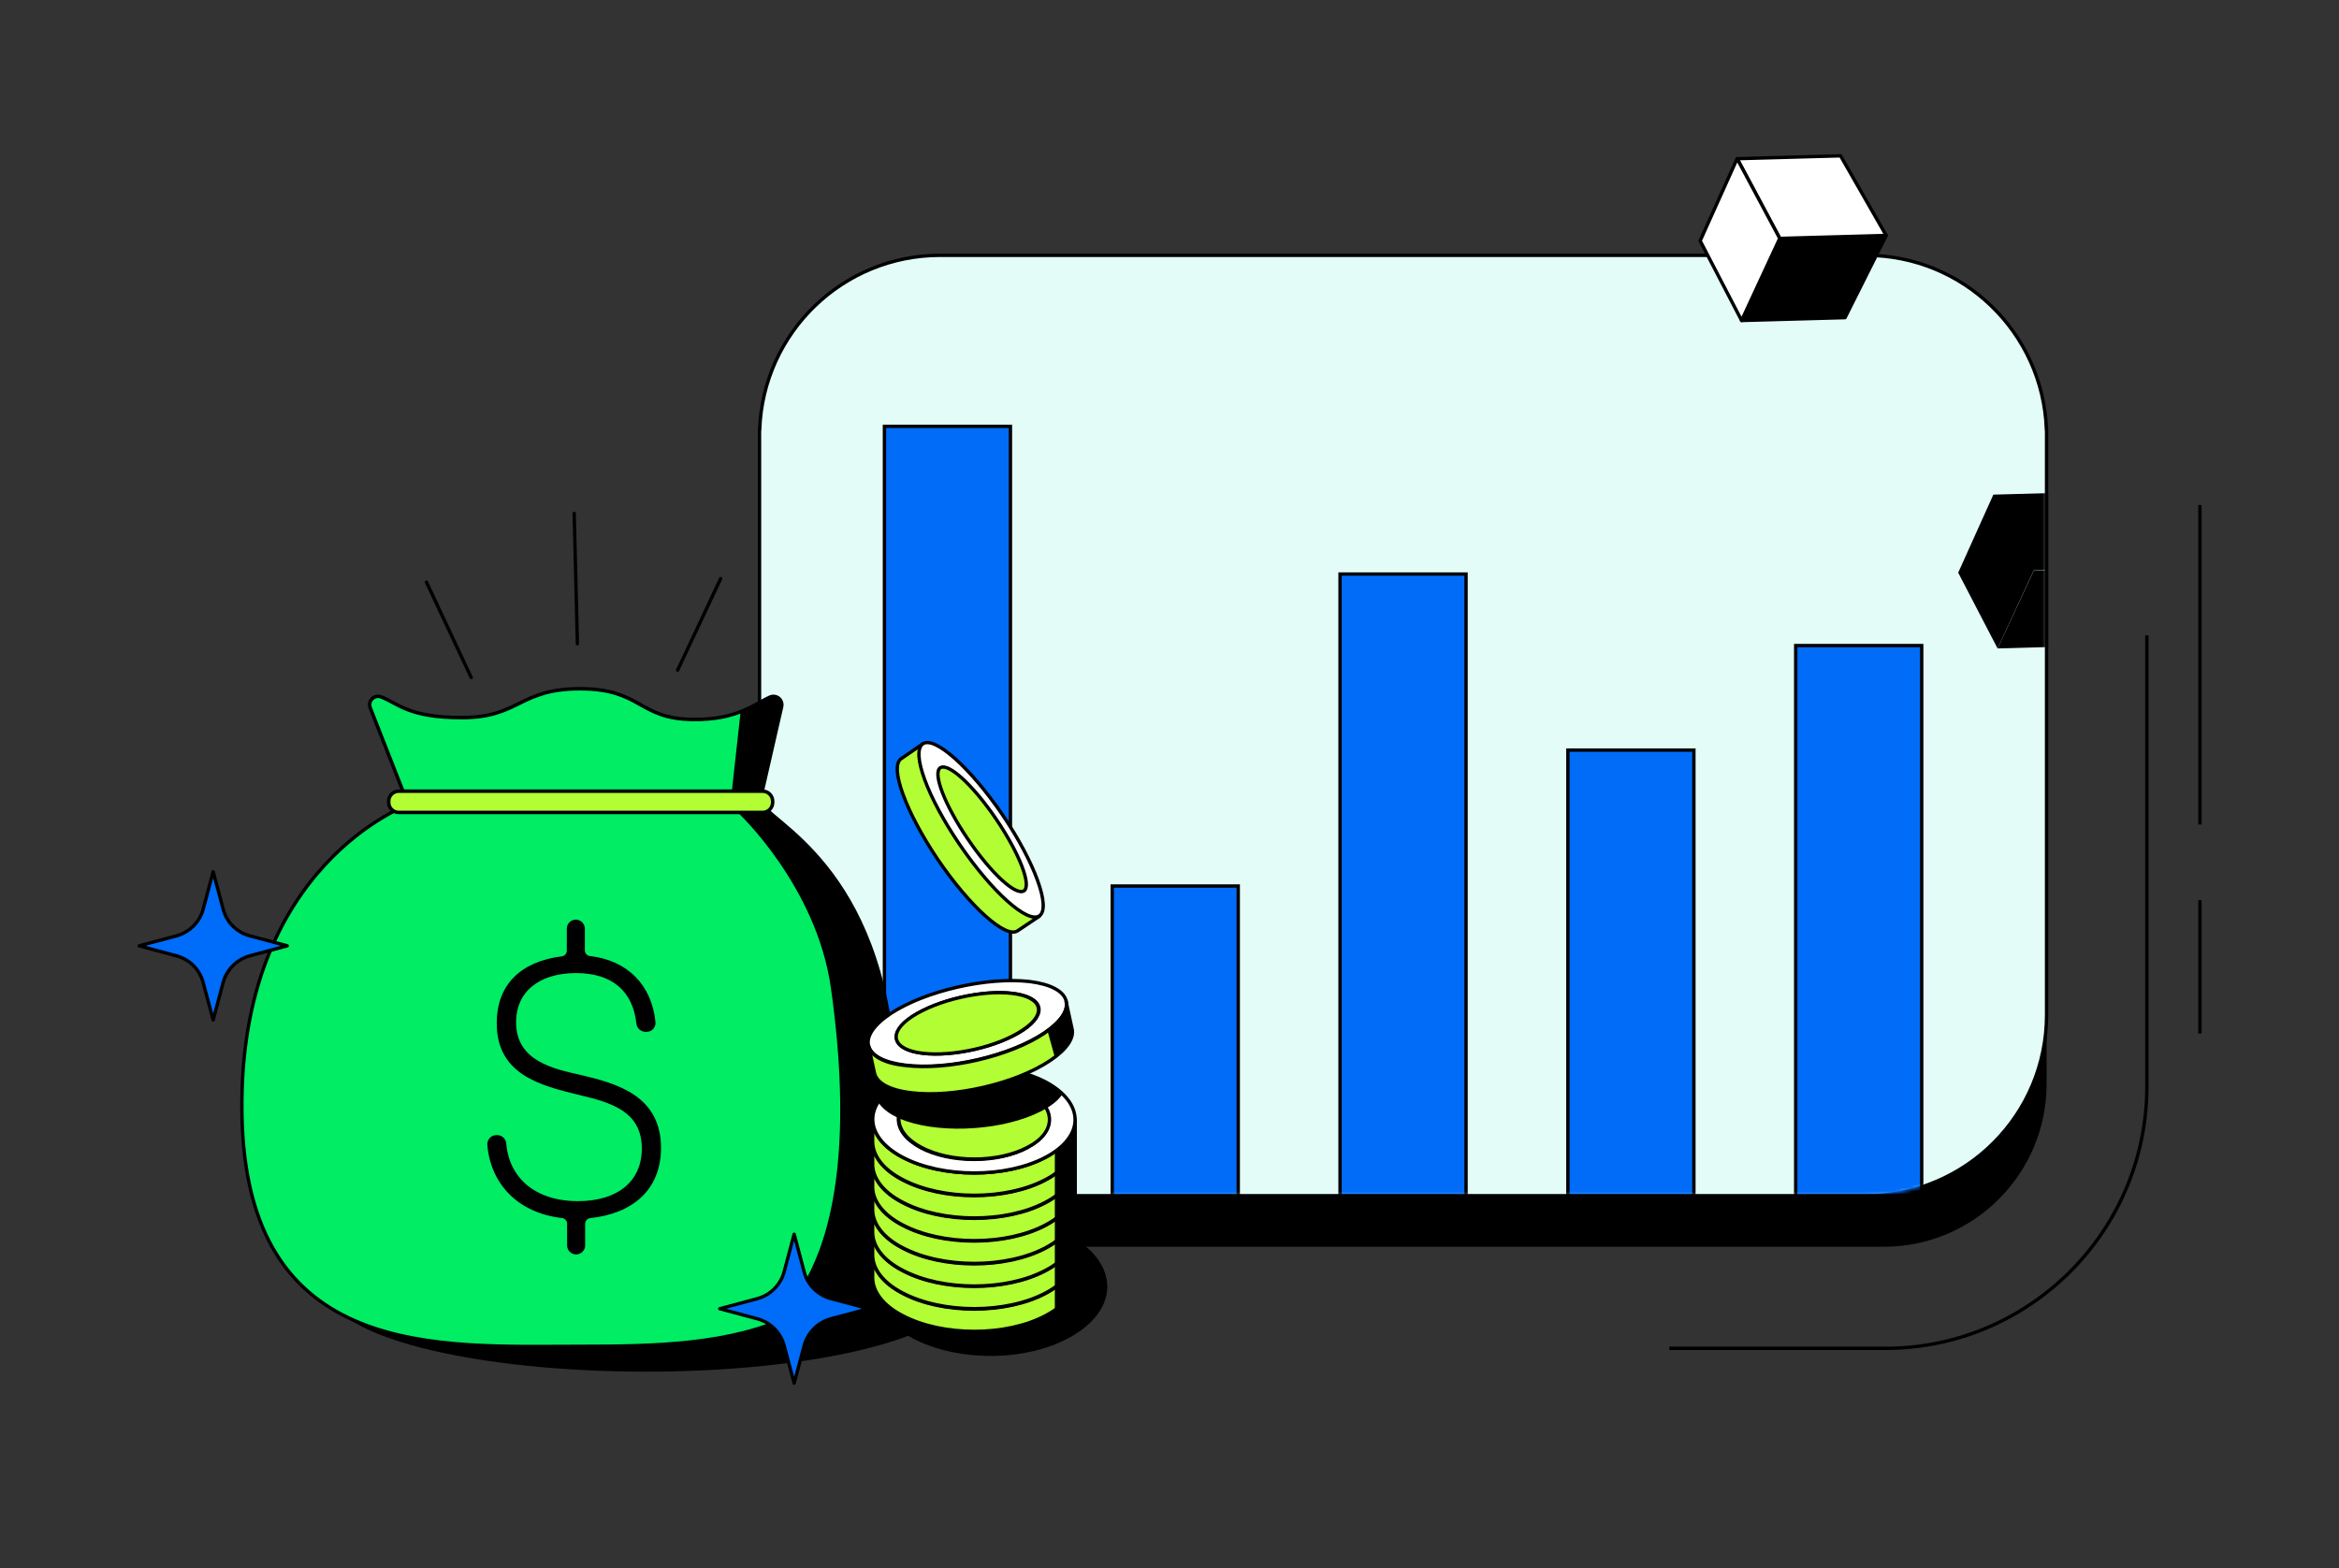 <svg width="698" height="468" viewBox="0 0 698 468" fill="none" xmlns="http://www.w3.org/2000/svg">
<rect x="0" y="0" width="698" height="468" fill="#333333" stroke="none"/>
<path d="M562.164 91.434H275.234C248.405 91.434 226.656 113.199 226.656 140.048V323.454C226.656 350.303 248.405 372.069 275.234 372.069H562.164C588.993 372.069 610.741 350.303 610.741 323.454V140.048C610.741 113.199 588.993 91.434 562.164 91.434Z" fill="black"/>
<path d="M610.681 128.085C609.598 99.244 585.901 76.198 556.819 76.198H280.568C251.487 76.198 227.79 99.244 226.707 128.085H226.656V302.88C226.656 332.683 250.798 356.833 280.568 356.833H556.819C586.599 356.833 610.731 332.673 610.731 302.88V128.085H610.681Z" fill="#E3FCF7" stroke="black" stroke-miterlimit="10"/>
<mask id="mask0_3728_11474" style="mask-type:luminance" maskUnits="userSpaceOnUse" x="226" y="76" width="385" height="281">
<path d="M610.681 128.085C609.598 99.244 585.901 76.198 556.819 76.198H280.568C251.487 76.198 227.79 99.244 226.707 128.085H226.656V302.88C226.656 332.683 250.798 356.833 280.568 356.833H556.819C586.599 356.833 610.731 332.673 610.731 302.88V128.085H610.681Z" fill="white"/>
</mask>
<g mask="url(#mask0_3728_11474)">
<path d="M437.497 171.31H399.893V356.833H437.497V171.31Z" fill="#006CF8" stroke="black" stroke-miterlimit="10"/>
<path d="M505.49 223.854H467.885V356.833H505.49V223.854Z" fill="#006CF8" stroke="black" stroke-miterlimit="10"/>
<path d="M573.472 192.653H535.867V356.842H573.472V192.653Z" fill="#006CF8" stroke="black" stroke-miterlimit="10"/>
<path d="M369.515 264.416H331.91V356.833H369.515V264.416Z" fill="#006CF8" stroke="black" stroke-miterlimit="10"/>
<path d="M301.533 127.233H263.928V356.833H301.533V127.233Z" fill="#006CF8" stroke="black" stroke-miterlimit="10"/>
</g>
<mask id="mask1_3728_11474" style="mask-type:luminance" maskUnits="userSpaceOnUse" x="226" y="76" width="385" height="281">
<path d="M610.681 128.085C609.598 99.244 585.901 76.198 556.819 76.198H280.568C251.487 76.198 227.79 99.244 226.707 128.085H226.656V302.88C226.656 332.683 250.798 356.833 280.568 356.833H556.819C586.599 356.833 610.731 332.673 610.731 302.88V128.085H610.681Z" fill="white"/>
</mask>
<g mask="url(#mask1_3728_11474)">
<path d="M606.936 170.277L596.115 193.516L625.46 192.695L637.111 169.437L606.936 170.277Z" fill="black"/>
<path d="M637.111 169.376L624.185 146.806L594.85 147.616L584.363 170.905L596.115 193.516L606.926 170.216L637.111 169.376Z" fill="black"/>
</g>
<path d="M656.494 268.64V308.441" stroke="black" stroke-miterlimit="10"/>
<path d="M656.494 150.715V246.06" stroke="black" stroke-miterlimit="10"/>
<path d="M640.662 189.625V324.285C640.662 367.348 605.649 402.388 562.618 402.388H498.148" stroke="black" stroke-miterlimit="10"/>
<path d="M562.86 70.323L550.592 94.798L519.729 95.649L531.106 71.205L562.86 70.323Z" fill="black" stroke="black" stroke-linejoin="round"/>
<path d="M562.86 70.262L549.256 46.507L518.393 47.358L531.106 71.143L562.86 70.262Z" fill="white" stroke="black" stroke-linejoin="round"/>
<path d="M507.359 71.862L519.729 95.648L531.107 71.143L518.393 47.357L507.359 71.862Z" fill="white" stroke="black" stroke-linejoin="round"/>
<path d="M258.795 368.675C295.458 378.056 295.873 392.947 259.21 402.317C222.546 411.688 163.158 411.698 126.08 402.317C89.447 392.947 89.032 378.056 125.665 368.675C162.318 359.528 221.716 359.528 258.795 368.675Z" fill="black"/>
<path d="M122.313 239.921C122.313 239.921 71.165 257.922 72.197 332.085C73.23 406.247 131.008 401.78 173.664 401.78C216.32 401.78 267.064 400.19 267.418 332.085C267.762 263.869 233.943 247.873 227.03 239.921" fill="#00ED64"/>
<path d="M122.313 239.921C122.313 239.921 71.165 257.922 72.197 332.085C73.23 406.247 131.008 401.78 173.664 401.78C216.32 401.78 267.064 400.19 267.418 332.085C267.762 263.869 233.943 247.873 227.03 239.921" stroke="black" stroke-miterlimit="10"/>
<path d="M176.114 285.81C187.006 287.157 194.01 294.187 195.114 305.097C195.215 306.283 194.324 307.326 193.14 307.427C193.069 307.427 192.998 307.427 192.927 307.427H192.593C191.46 307.407 190.518 306.536 190.417 305.401C189.314 295.545 182.997 289.892 171.883 289.892C160.768 289.892 153.511 295.565 153.511 305.077C153.511 317.152 165.253 319.503 173.158 321.285C184.141 323.848 196.754 327.485 196.754 342.549C196.754 354.826 188.463 361.705 176.134 363.011C175.011 363.113 174.14 364.055 174.12 365.189V371.673C174.12 372.878 173.138 373.851 171.933 373.861C170.719 373.861 169.737 372.888 169.737 371.673V365.179C169.737 364.055 168.876 363.113 167.753 363.001C154.989 361.532 146.931 353.185 145.929 341.688C145.807 340.462 146.708 339.368 147.933 339.256C147.994 339.256 148.055 339.256 148.115 339.246H148.439C149.614 339.297 150.545 340.239 150.585 341.404C151.506 351.737 159.361 358.959 172.48 358.959C184.435 358.959 192.026 352.972 192.026 342.751C192.026 331.213 182.42 328.539 173.027 326.3C160.961 323.413 148.733 320.1 148.733 305.361C148.733 294.289 155.485 287.461 167.692 285.901C168.795 285.779 169.636 284.847 169.646 283.743V277.138C169.646 275.923 170.638 274.95 171.842 274.95C173.047 274.95 174.019 275.933 174.029 277.138V283.652C174.049 284.807 174.96 285.749 176.104 285.81H176.114Z" fill="black" stroke="black" stroke-linecap="round" stroke-linejoin="round"/>
<path d="M220.166 242.453C220.166 242.453 225.268 242.585 229.115 242.453C239.146 249.149 250.453 261.883 257.204 276.338C263.915 290.703 288.766 378.146 226.614 396.36C226.614 396.36 260.474 383.941 247.973 294.917C243.681 264.324 220.156 242.453 220.156 242.453H220.166Z" fill="black"/>
<path d="M120.369 236.416L110.49 211.252C109.69 209.226 111.674 207.2 113.709 207.97C118.76 209.895 121.847 214.16 137.821 214.16C155.15 214.16 154.846 205.488 173.289 205.549C191.53 205.62 190.417 214.514 206.714 214.717C219.974 214.879 225.025 210.158 229.783 208.041C231.676 207.2 233.7 208.882 233.245 210.898L227.121 237.662" fill="#00ED64"/>
<path d="M120.369 236.416L110.49 211.252C109.69 209.226 111.674 207.2 113.709 207.97C118.76 209.895 121.847 214.16 137.821 214.16C155.15 214.16 154.846 205.488 173.289 205.549C191.53 205.62 190.417 214.514 206.714 214.717C219.974 214.879 225.025 210.158 229.783 208.041C231.676 207.2 233.7 208.882 233.245 210.898L227.121 237.662" stroke="black" stroke-width="1.04" stroke-linecap="round" stroke-linejoin="round"/>
<path d="M227.576 236.111H119.002C117.342 236.111 115.996 237.458 115.996 239.12V239.454C115.996 241.116 117.342 242.463 119.002 242.463H227.576C229.236 242.463 230.582 241.116 230.582 239.454V239.12C230.582 237.458 229.236 236.111 227.576 236.111Z" fill="#B2FD34" stroke="black" stroke-width="1.04" stroke-linecap="round" stroke-linejoin="round"/>
<path d="M85.721 282.265L74.616 285.223C70.689 286.266 67.622 289.336 66.569 293.276L63.613 304.389L60.637 293.226C60.404 292.324 60.05 291.473 59.615 290.683C58.4 288.475 56.477 286.732 54.139 285.75C53.663 285.547 53.167 285.375 52.661 285.243L41.506 282.265L52.641 279.297C55.637 278.496 58.127 276.511 59.605 273.867C60.05 273.057 60.404 272.195 60.647 271.274L63.613 260.141L66.609 271.385C67.156 273.452 68.28 275.275 69.788 276.673C71.094 277.889 72.693 278.79 74.475 279.266L85.721 282.265Z" fill="#006CFA" stroke="black" stroke-linecap="round" stroke-linejoin="round"/>
<path d="M259.199 390.556L248.044 393.534C244.096 394.587 241.019 397.667 239.966 401.618L236.99 412.781L234.004 401.567C233.771 400.665 233.417 399.804 232.972 399.014C231.747 396.796 229.813 395.043 227.465 394.061C226.989 393.858 226.493 393.686 225.977 393.554L214.771 390.566L225.957 387.577C228.963 386.777 231.473 384.781 232.951 382.127C233.407 381.317 233.761 380.446 234.004 379.524L236.99 368.33L239.997 379.625C240.543 381.702 241.677 383.525 243.195 384.933C244.511 386.159 246.121 387.061 247.902 387.537L259.199 390.556Z" fill="#006CFA" stroke="black" stroke-linecap="round" stroke-linejoin="round"/>
<path d="M320.135 369.222C333.76 377.397 333.912 390.363 320.287 398.528C306.662 406.693 284.585 406.693 270.809 398.528C257.194 390.363 257.042 377.397 270.657 369.222C284.282 361.259 306.359 361.259 320.135 369.222Z" fill="black"/>
<path d="M275.435 221.96L268.906 226.427C265.393 228.869 270.262 242.271 279.858 256.494C289.454 270.585 300.133 280.198 303.656 277.787L310.145 273.451L275.425 221.96H275.435Z" fill="#B2FD34" stroke="black" stroke-linecap="round" stroke-linejoin="round"/>
<path d="M286.376 252.026C295.972 266.117 306.662 275.731 310.174 273.32C313.687 270.919 308.828 257.476 299.222 243.254C289.626 229.163 278.947 219.59 275.424 221.96C271.77 224.401 276.78 237.925 286.366 252.026H286.376Z" fill="white" stroke="black" stroke-linecap="round" stroke-linejoin="round"/>
<path d="M288.818 250.395C295.711 260.556 303.151 267.465 305.59 265.844C307.888 264.223 304.234 254.741 297.341 244.55C290.447 234.359 283.007 227.511 280.578 229.142C278.28 230.763 281.924 240.245 288.818 250.406V250.395Z" fill="#B2FD34" stroke="black" stroke-linecap="round" stroke-linejoin="round"/>
<path d="M320.863 374.762V381.408C320.863 385.47 317.887 389.532 312.067 392.611C300.305 398.892 281.234 398.892 269.33 392.611C263.388 389.532 260.412 385.348 260.412 381.286V374.641C260.412 378.703 263.388 382.887 269.33 385.966C281.092 392.247 300.305 392.247 312.067 385.966C317.887 382.887 320.863 378.834 320.863 374.762Z" fill="#B2FD34" stroke="black" stroke-linecap="round" stroke-linejoin="round"/>
<path d="M320.863 367.996V374.641C320.863 378.703 317.887 382.766 312.067 385.845C300.305 392.116 281.234 392.116 269.33 385.845C263.388 382.766 260.412 378.582 260.412 374.52V367.864C260.412 371.926 263.388 376.11 269.33 379.19C281.092 385.47 300.305 385.47 312.067 379.19C317.887 376.11 320.863 372.048 320.863 367.996Z" fill="#B2FD34" stroke="black" stroke-linecap="round" stroke-linejoin="round"/>
<path d="M320.863 361.228V367.874C320.863 371.936 317.887 375.998 312.067 379.078C300.305 385.358 281.234 385.358 269.33 379.078C263.388 375.998 260.412 371.814 260.412 367.752V361.147C260.412 365.21 263.388 369.393 269.33 372.463C281.092 378.743 300.305 378.743 312.067 372.463C317.887 369.353 320.863 365.291 320.863 361.228Z" fill="#B2FD34" stroke="black" stroke-linecap="round" stroke-linejoin="round"/>
<path d="M320.863 354.462V361.138C320.863 365.2 317.887 369.262 312.067 372.341C300.305 378.612 281.234 378.612 269.33 372.341C263.388 369.262 260.412 365.078 260.412 361.016V354.33C260.412 358.392 263.388 362.576 269.33 365.656C281.092 371.936 300.305 371.936 312.067 365.656C317.887 362.576 320.863 358.514 320.863 354.462Z" fill="#B2FD34" stroke="black" stroke-linecap="round" stroke-linejoin="round"/>
<path d="M320.863 347.685V354.33C320.863 358.393 317.887 362.455 312.067 365.534C300.305 371.815 281.234 371.815 269.33 365.534C263.388 362.455 260.412 358.271 260.412 354.209V347.563C260.412 351.626 263.388 355.809 269.33 358.889C281.092 365.17 300.305 365.17 312.067 358.889C317.887 355.809 320.863 351.747 320.863 347.685Z" fill="#B2FD34" stroke="black" stroke-linecap="round" stroke-linejoin="round"/>
<path d="M320.863 340.917V347.563C320.863 351.625 317.887 355.687 312.067 358.767C300.305 365.047 281.234 365.047 269.33 358.767C263.388 355.687 260.412 351.503 260.412 347.441V340.796C260.412 344.848 263.388 349.042 269.33 352.111C281.092 358.392 300.305 358.392 312.067 352.111C317.887 349.032 320.863 344.97 320.863 340.917Z" fill="#B2FD34" stroke="black" stroke-linecap="round" stroke-linejoin="round"/>
<path d="M320.863 334.151V340.796C320.863 344.858 317.887 348.921 312.067 352C300.305 358.281 281.234 358.281 269.33 352C263.388 348.921 260.412 344.737 260.412 340.675V334.029C260.412 338.091 263.388 342.275 269.33 345.355C281.092 351.625 300.305 351.625 312.067 345.355C317.887 342.275 320.863 338.213 320.863 334.151Z" fill="#B2FD34" stroke="black" stroke-linecap="round" stroke-linejoin="round"/>
<path d="M311.934 322.825C323.697 329.106 323.838 339.074 312.066 345.345C300.304 351.615 281.233 351.625 269.329 345.345C257.567 339.074 257.435 329.106 269.198 322.825C280.96 316.707 300.03 316.707 311.924 322.825H311.934ZM274.755 342.508C283.541 347.178 297.874 347.178 306.529 342.508C315.315 337.828 315.194 330.322 306.397 325.763C297.601 321.093 283.278 321.093 274.623 325.763C265.827 330.322 265.969 337.838 274.755 342.508Z" fill="white" stroke="black" stroke-linecap="round" stroke-linejoin="round"/>
<path d="M306.529 325.652C315.315 330.322 315.447 337.838 306.661 342.387C297.874 347.067 283.673 347.067 274.886 342.387C266.1 337.706 265.968 330.2 274.755 325.652C283.409 321.103 297.601 321.103 306.529 325.652Z" fill="#B2FD34" stroke="black" stroke-linecap="round" stroke-linejoin="round"/>
<path d="M304.263 319.412C312.199 322.106 314.78 324.406 317.108 326.442C315.934 328.296 313.727 330.109 310.468 331.73C299.738 337.19 281.862 338.466 270.464 334.586C266.253 333.148 263.419 331.132 262.062 328.893C265.798 325.297 268.146 322.126 274.908 318.763C285.476 313.445 292.703 315.674 304.263 319.412Z" fill="black"/>
<path d="M307.34 292.932C320.054 294.553 321.947 301.33 311.663 308.239C301.388 315.147 282.723 319.473 270.009 317.852C257.295 316.231 255.402 309.454 265.687 302.546C276.103 295.647 294.758 291.443 307.34 292.932ZM275.424 314.327C284.484 315.411 297.866 312.301 305.306 307.428C312.746 302.414 311.258 297.541 302.198 296.457C293.139 295.373 279.757 298.483 272.317 303.356C264.877 308.37 266.233 313.243 275.435 314.327H275.424Z" fill="white" stroke="black" stroke-linecap="round" stroke-linejoin="round"/>
<path d="M302.066 296.457C311.126 297.541 312.614 302.545 305.174 307.418C297.744 312.432 284.352 315.41 275.292 314.327C266.233 313.243 264.745 308.228 272.185 303.356C279.625 298.483 293.007 295.363 302.066 296.457Z" fill="#B2FD34" stroke="black" stroke-linecap="round" stroke-linejoin="round"/>
<path d="M318.15 298.888L319.912 307.012C320.59 309.717 318.434 313.111 313.423 316.474C303.179 323.383 284.483 327.718 271.769 326.087C265.281 325.297 261.627 323.109 260.959 320.263L259.197 312.128C259.865 314.975 263.52 317.274 270.008 317.953C282.722 319.574 301.388 315.238 311.662 308.339C316.662 304.824 318.828 301.583 318.15 298.878V298.888Z" fill="#B2FD34" stroke="black" stroke-linecap="round" stroke-linejoin="round"/>
<path d="M320.824 336.866L320.865 389.735L314.781 392.916V343.714C314.781 343.714 319.023 341.668 320.834 336.876L320.824 336.866Z" fill="black"/>
<path d="M318.617 300.661L320.034 307.752C320.034 307.752 319.923 312.838 314.781 315.512C313.819 312.159 312.574 307.499 312.574 307.499C312.574 307.499 316.815 305.453 318.627 300.661H318.617Z" fill="black"/>
<path d="M127.264 173.741L140.625 202.197" stroke="black" stroke-linecap="round" stroke-linejoin="round"/>
<path d="M215.064 172.667L202.209 200.008" stroke="black" stroke-linecap="round" stroke-linejoin="round"/>
<path d="M171.346 153.207L172.307 192.117" stroke="black" stroke-linecap="round" stroke-linejoin="round"/>
<path d="M218.385 236.112H227.414C227.414 236.112 232.455 214.788 233.255 210.909C234.054 207.019 230.835 207.555 229.793 208.052C228.76 208.548 221.037 212.185 221.037 212.185L218.395 236.122L218.385 236.112Z" fill="black"/>
</svg>
